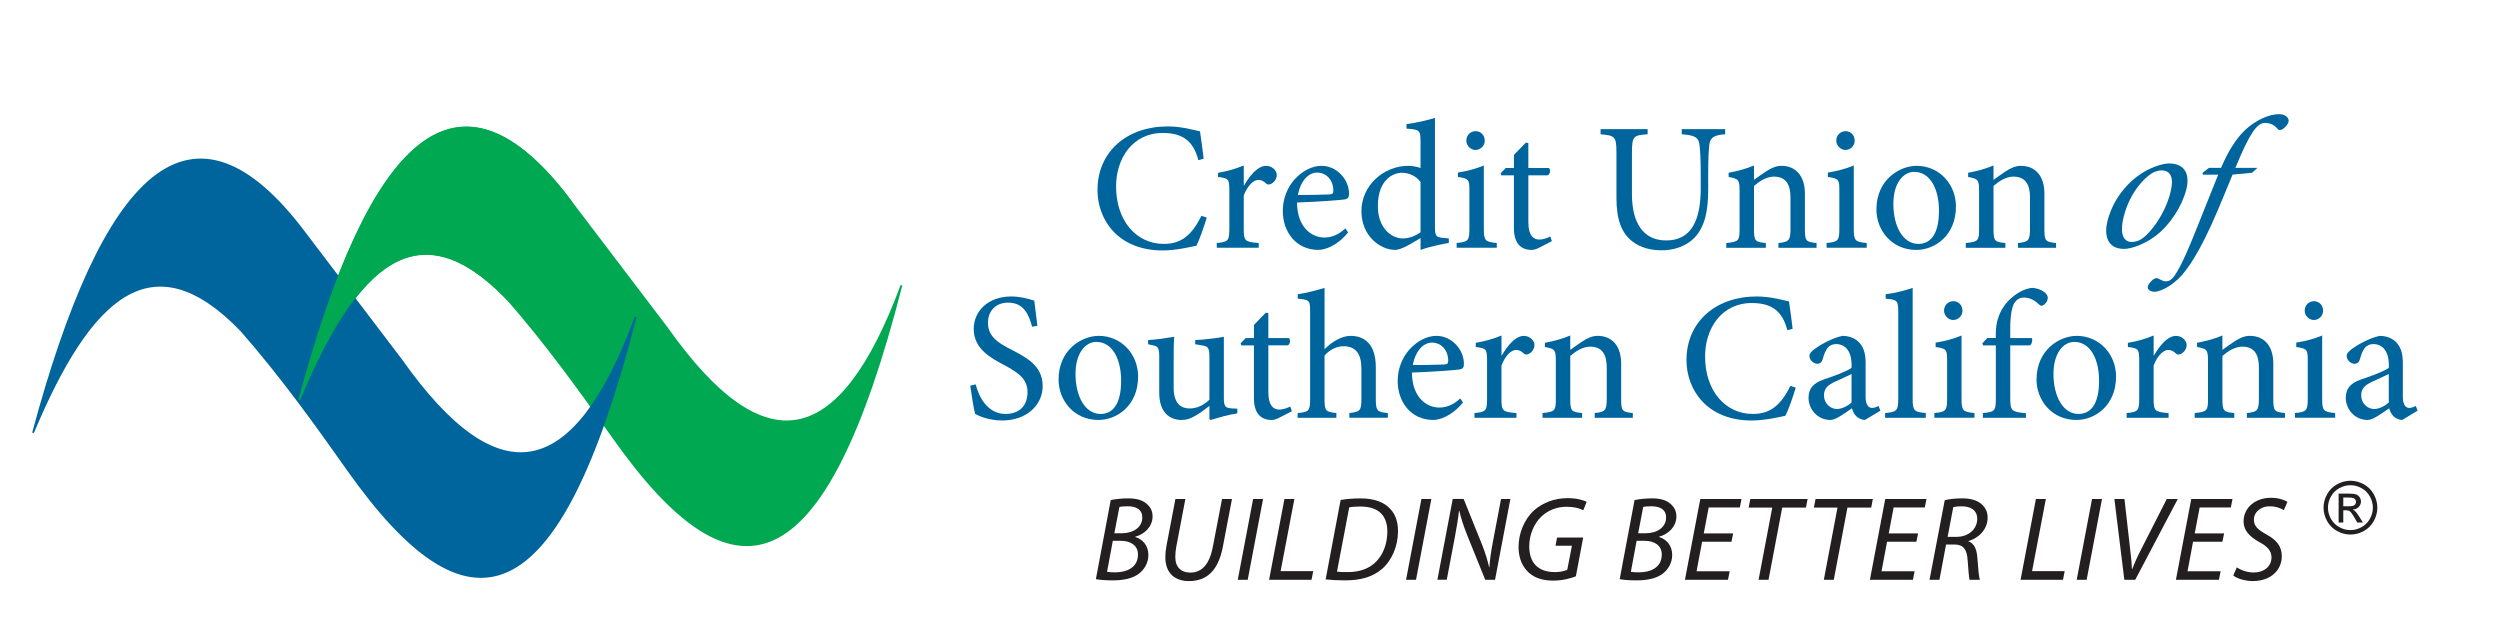 <?xml version="1.0" encoding="UTF-8"?>
<svg id="Layer_1" data-name="Layer 1" xmlns="http://www.w3.org/2000/svg" viewBox="0 0 1345 337">
  <defs>
    <style>
      .cls-1 {
        fill: #00a851;
        stroke: #00a851;
      }

      .cls-1, .cls-2 {
        fill-rule: evenodd;
        stroke-miterlimit: 2.61;
        stroke-width: .94px;
      }

      .cls-3, .cls-2 {
        fill: #00649d;
      }

      .cls-2 {
        stroke: #00649d;
      }

      .cls-4 {
        fill: #231f20;
      }
    </style>
  </defs>
  <path class="cls-1" d="M160.78,215.75c30.85-73.7,64.24-104.37,111.88-55.13,20.76,23.66,39.41,49.41,57.76,75.48,64.33,90.74,112.7,80.9,154.55-82.61-33.04,89.22-73.87,96.89-126.1,23.01l-51.27-67.46c-61.68-82.94-109.13-33.43-146.83,106.7h0Z"/>
  <path class="cls-2" d="M17.77,232.84c30.85-73.7,64.24-104.37,111.88-55.13,20.76,23.66,39.41,49.42,57.76,75.48,64.33,90.75,112.7,80.9,154.55-82.61-33.04,89.22-73.87,96.89-126.1,23.01l-51.27-67.46C102.91,43.2,55.47,92.71,17.77,232.84h0Z"/>
  <path class="cls-1" d="M307.61,109.05c-61.68-82.94-108.91-34.08-146.61,106.05,30.85-73.7,64.03-103.73,111.67-54.48l34.94-51.57h0Z"/>
  <path class="cls-3" d="M646.38,116.11c-4.91,9.72-10.21,15.11-20.22,15.11-14.92,0-25.71-12.56-25.71-30.92,0-14.92,8.73-28.76,25.12-28.76,10.6,0,16.49,4.22,19.14,14.62l2.85-.78c-.59-5.2-1.18-9.23-1.96-14.72-2.75-.49-9.42-2.65-17.37-2.65-21.89,0-37.78,13.54-37.78,34.25,0,15.6,10.7,32.48,35.13,32.48,7.07,0,15.31-1.96,18.06-2.55,1.77-3.34,4.22-10.6,5.59-15.11l-2.85-.98h0Z"/>
  <path class="cls-3" d="M669.15,99.72v-10.7c-4.71,1.96-9.03,3.14-13.84,3.93v2.26c5.69,.69,6.08,1.08,6.08,7.56v20.32c0,6.48-.69,7.07-6.77,7.66v2.55h22.57v-2.55c-7.56-.59-8.05-1.18-8.05-7.66v-17.96c2.16-5.5,5.3-8.34,7.85-8.34,1.57,0,2.75,.59,4.22,1.96,.59,.59,1.37,.69,2.55,.2,1.86-.88,3.14-2.85,3.14-4.81,0-2.26-2.36-4.91-5.69-4.91-4.71,0-8.93,5.5-11.88,10.5h-.2Z"/>
  <path class="cls-3" d="M723.81,122.88c-3.63,3.34-7.26,4.91-11.29,4.91-6.87,0-14.62-5.5-14.72-18.84,11.78-.39,24.14-1.37,25.71-1.67,1.86-.39,2.26-1.18,2.26-3.14,0-7.56-6.58-14.92-14.72-14.92h-.1c-5.01,0-10.31,2.75-14.33,7.16-4.02,4.42-6.48,10.5-6.48,17.17,0,11.09,7.07,20.9,19.14,20.9,3.04,0,9.81-1.77,16-9.42l-1.47-2.16h0Zm-15.21-30.03c5.5,0,8.83,4.71,8.73,9.81,0,1.47-.59,1.96-2.36,1.96-5.69,.2-11.19,.29-16.68,.29,1.47-7.95,5.89-12.07,10.3-12.07h0Z"/>
  <path class="cls-3" d="M779.46,128.28l-3.14-.29c-3.63-.39-4.32-.88-4.32-5.99V63.41c-3.63,1.18-10.21,2.75-15.31,3.34v2.45c7.07,.49,7.56,.78,7.56,7.16v14.03c-2.26-.88-5.2-1.18-6.58-1.18-13.35,0-25.22,10.7-25.22,24.34s10.3,20.9,18.16,20.9c1.08,0,3.73-.59,7.66-2.85l5.99-3.53v6.38c5.69-2.08,13.05-3.35,15.21-3.75v-2.44h0Zm-15.21-3.34c-2.36,1.77-5.99,3.34-9.42,3.34-6.38,0-13.54-5.69-13.54-17.37,0-14.23,8.24-17.96,12.86-17.96,3.63,0,7.75,1.57,10.11,5.01v26.99h0Z"/>
  <path class="cls-3" d="M793.79,80.68c2.85,0,5.01-2.36,5.01-5.01,0-2.95-2.16-5.1-4.91-5.1s-5.01,2.16-5.01,5.1c0,2.65,2.35,5.01,4.91,5.01h0Zm11.48,52.6v-2.55c-6.28-.59-6.97-1.18-6.97-7.85v-33.86c-4.22,1.77-8.93,3.04-13.94,3.83v2.35c5.89,.88,6.18,1.37,6.18,7.46v20.22c0,6.67-.69,7.26-6.87,7.85v2.55h21.59Z"/>
  <path class="cls-3" d="M834.91,129.75l-.88-2.55c-1.28,.69-3.53,1.67-5.99,1.67s-5.79-1.47-5.79-9.42v-25.13h10.5c1.28-.78,1.57-2.85,.59-3.93h-11.09v-13.45l-1.37-.2-6.38,6.58v7.07h-4.42l-2.75,2.85,.39,1.08h6.77v28.46c0,7.75,3.43,11.68,9.62,11.68,.98,0,2.45-.39,4.12-1.28l6.67-3.43h0Z"/>
  <path class="cls-3" d="M928.14,69.49h-23.36v2.75c6.97,.49,9.03,1.67,9.52,5.5,.39,3.04,.69,7.16,.69,16.19v7.36c0,16.19-4.42,28.07-18.55,28.07-12.17,0-18.45-9.13-18.45-24.93v-22.28c0-8.83,.79-9.42,8.44-9.91v-2.75h-25.32v2.75c7.66,.69,8.54,1.08,8.54,9.91v24.44c0,11.58,2.75,18.84,8.64,23.36,4.32,3.34,9.91,4.71,15.7,4.71,6.48,0,13.05-2.06,17.66-6.77,5.59-5.99,7.36-14.33,7.36-25.91v-8.05c0-9.03,.29-13.25,.59-15.9,.39-4.12,2.65-5.4,8.54-5.79v-2.75h0Z"/>
  <path class="cls-3" d="M977.31,133.29v-2.55c-5.69-.59-6.28-.98-6.28-7.66v-18.94c0-9.42-4.81-14.92-12.66-14.92-2.85,0-5.4,1.18-8.15,2.94-2.45,1.67-4.61,3.14-6.58,4.61v-7.75c-4.32,1.87-8.93,3.04-13.64,3.93v2.26c5.3,.98,5.89,1.37,5.89,7.66v20.22c0,6.48-.49,6.97-7.16,7.66v2.55h21.3v-2.55c-5.79-.59-6.38-.98-6.38-7.66v-23.06c2.94-2.55,6.77-5.01,10.7-5.01,6.58,0,8.93,4.42,8.93,11.19v16.39c0,6.77-.69,7.56-6.48,8.15v2.55h20.51Z"/>
  <path class="cls-3" d="M992.82,80.68c2.85,0,5.01-2.36,5.01-5.01,0-2.95-2.16-5.1-4.91-5.1s-5.01,2.16-5.01,5.1c0,2.65,2.35,5.01,4.91,5.01h0Zm11.48,52.6v-2.55c-6.28-.59-6.97-1.18-6.97-7.85v-33.86c-4.22,1.77-8.93,3.04-13.94,3.83v2.35c5.89,.88,6.18,1.37,6.18,7.46v20.22c0,6.67-.69,7.26-6.87,7.85v2.55h21.59Z"/>
  <path class="cls-3" d="M1031.1,89.22c-9.03,0-21.59,7.36-21.59,23.55,0,10.89,8.05,21.69,21.49,21.69,9.72,0,21.3-7.56,21.3-23.36,0-12.07-9.03-21.89-21.2-21.89h0Zm-1.28,3.24c8.73,0,13.35,9.42,13.35,20.81,0,13.45-5.01,17.96-11.09,17.96-8.15,0-13.45-9.22-13.45-21.59,0-11.09,5.3-17.18,11.19-17.18h0Z"/>
  <path class="cls-3" d="M1106.17,133.29v-2.55c-5.69-.59-6.28-.98-6.28-7.66v-18.94c0-9.42-4.81-14.92-12.66-14.92-2.85,0-5.4,1.18-8.15,2.94-2.45,1.67-4.61,3.14-6.58,4.61v-7.75c-4.32,1.87-8.93,3.04-13.64,3.93v2.26c5.3,.98,5.89,1.37,5.89,7.66v20.22c0,6.48-.49,6.97-7.16,7.66v2.55h21.3v-2.55c-5.79-.59-6.38-.98-6.38-7.66v-23.06c2.94-2.55,6.77-5.01,10.7-5.01,6.58,0,8.93,4.42,8.93,11.19v16.39c0,6.77-.69,7.56-6.48,8.15v2.55h20.51Z"/>
  <path class="cls-3" d="M1166.89,87.94c-2.61,0-7.03,1.21-11.75,3.61-7.96,4.12-17.83,13.45-21.35,27.5-1.76,7.03-.41,14.86,8.93,14.86,4.42,0,11.47-2.91,16.64-6.73,8.13-6.02,14.64-16.36,16.88-25.3,2.09-8.33-.92-13.95-9.35-13.95h0Zm-24.36,28.71c3.72-14.86,13.26-22.89,16.7-24.19,1-.4,2.51-.8,3.51-.8,5.02,0,6.97,3.81,5.04,11.54-3.07,13.05-12.86,24.9-17.43,26.3-.88,.3-2.28,.7-3.29,.7-5.62,0-6.42-6.02-4.53-13.55h0Z"/>
  <path class="cls-3" d="M1188.37,90.35l-3.36,2.61,.05,1h8.33c-3.57,9.03-6.74,16.86-11.81,29.51-7.41,18.77-11.38,25.4-13.69,27-.75,.6-1.83,.9-2.74,.9-1.2,0-2.89-.9-4.04-1.51-1.05-.6-2.23,.1-2.99,.7-1.03,.9-2.29,2.31-2.56,3.41-.5,2.01,1.85,3.01,3.56,3.01,1.91,0,7.13-1.61,12.78-6.93,4.47-4.22,11.53-13.95,21.13-36.64,1.76-4.22,3.62-8.43,8.09-19.47l10.49-1,2.86-2.61h-11.84c7.66-18.57,11.58-24.19,15.9-24.19,3.01,0,5.22,1.2,6.9,3.31,.53,.7,1.63,.7,2.84-.1,.98-.7,2.58-2.31,2.94-3.71,.6-2.01-1.55-4.22-4.97-4.22-5.82,0-12.8,3.41-18.27,8.43-5.1,4.72-9.62,12.35-13.06,20.48h-6.52Z"/>
  <path class="cls-3" d="M558.12,175.3c-.78-6.18-1.28-10.11-1.67-13.54-3.73-1.18-7.85-2.26-12.37-2.26-12.66,0-20.22,8.05-20.22,17.47,0,11.09,9.91,15.9,16.19,19.33,7.36,3.93,12.76,7.36,12.76,14.62s-4.32,11.78-11.78,11.78c-10.21,0-14.62-9.91-16.1-15.9l-2.94,.69c.69,4.71,1.96,13.15,2.65,15.21,.98,.49,2.45,1.28,4.91,2.06,2.36,.69,5.59,1.47,9.62,1.47,13.05,0,21.79-8.24,21.79-18.55,0-11.09-9.23-15.6-16.98-19.63-7.75-3.93-12.46-7.36-12.46-14.53,0-5.3,3.34-10.7,10.89-10.7,8.54,0,11.19,6.77,12.86,12.95l2.85-.49h0Z"/>
  <path class="cls-3" d="M591.1,180.7c-9.03,0-21.59,7.36-21.59,23.55,0,10.89,8.05,21.69,21.49,21.69,9.72,0,21.3-7.56,21.3-23.36,0-12.07-9.03-21.89-21.2-21.89h0Zm-1.28,3.24c8.73,0,13.35,9.42,13.35,20.81,0,13.45-5.01,17.96-11.09,17.96-8.15,0-13.45-9.22-13.45-21.59,0-11.09,5.3-17.18,11.19-17.18h0Z"/>
  <path class="cls-3" d="M665.69,219.86l-2.65-.1c-3.83-.29-4.61-.88-4.61-5.79v-32.78c-1.47,.29-3.83,.69-6.58,.98-2.85,.39-6.18,.69-8.83,.78v2.26l3.53,.59c3.24,.49,4.12,1.08,4.12,6.28v22.97c-3.34,3.24-7.07,4.71-10.6,4.71-4.42,0-8.64-2.36-8.64-11.09v-13.25c0-6.58,0-11.19,.29-14.23-1.57,.29-4.32,.69-6.97,1.08-2.55,.29-5.01,.59-7.07,.69v2.26l2.75,.59c2.45,.59,3.24,1.08,3.24,6.28v19.24c0,10.6,5.59,14.62,12.17,14.62,2.65,0,4.71-.79,7.56-2.45,2.85-1.67,5.01-3.43,7.26-5.1v6.97l.59,.59c1.86-.49,4.32-1.28,6.87-1.96,2.65-.7,5.4-1.29,7.56-1.59v-2.54h0Z"/>
  <path class="cls-3" d="M695.03,221.23l-.88-2.55c-1.28,.69-3.53,1.67-5.99,1.67s-5.79-1.47-5.79-9.42v-25.13h10.5c1.28-.78,1.57-2.85,.59-3.92h-11.09v-13.45l-1.37-.2-6.38,6.58v7.07h-4.42l-2.75,2.85,.39,1.08h6.77v28.46c0,7.75,3.43,11.68,9.62,11.68,.98,0,2.45-.39,4.12-1.28l6.67-3.44h0Z"/>
  <path class="cls-3" d="M746.66,224.76v-2.55c-5.69-.49-6.48-1.08-6.48-7.56v-17.17c0-11.78-5.59-16.78-13.54-16.78-5.3,0-10.5,3.63-14.03,7.16v-32.98c-3.83,1.18-9.72,2.75-14.43,3.44v2.36c6.48,.59,6.67,.98,6.67,7.16v46.81c0,6.48-.78,7.07-6.67,7.56l-.1,2.55h20.9v-2.55c-5.89-.59-6.38-1.28-6.38-7.56v-23.36c2.75-3.14,6.48-5.01,10.21-5.01,6.58,0,9.62,4.02,9.62,12.07v16.29c0,6.38-.79,6.97-6.48,7.56v2.55h20.71Z"/>
  <path class="cls-3" d="M785.62,214.36c-3.63,3.34-7.26,4.91-11.29,4.91-6.87,0-14.62-5.49-14.72-18.84,11.78-.39,24.14-1.37,25.71-1.67,1.86-.39,2.26-1.18,2.26-3.14,0-7.56-6.58-14.92-14.72-14.92h-.1c-5.01,0-10.3,2.75-14.33,7.16-4.02,4.42-6.48,10.5-6.48,17.17,0,11.09,7.07,20.9,19.14,20.9,3.04,0,9.81-1.77,16-9.42l-1.47-2.16h0Zm-15.21-30.03c5.5,0,8.83,4.71,8.73,9.81,0,1.47-.59,1.96-2.36,1.96-5.69,.2-11.19,.29-16.68,.29,1.47-7.95,5.89-12.07,10.3-12.07h0Z"/>
  <path class="cls-3" d="M807.8,191.2v-10.7c-4.71,1.96-9.03,3.14-13.84,3.93v2.26c5.69,.69,6.08,1.08,6.08,7.56v20.32c0,6.48-.69,7.07-6.77,7.66v2.55h22.57v-2.55c-7.56-.59-8.05-1.18-8.05-7.66v-17.96c2.16-5.5,5.3-8.34,7.85-8.34,1.57,0,2.75,.59,4.22,1.96,.59,.59,1.37,.69,2.55,.2,1.86-.88,3.14-2.85,3.14-4.81,0-2.26-2.36-4.91-5.69-4.91-4.71,0-8.93,5.5-11.88,10.5h-.2Z"/>
  <path class="cls-3" d="M878.46,224.76v-2.55c-5.69-.59-6.28-.98-6.28-7.66v-18.94c0-9.42-4.81-14.92-12.66-14.92-2.85,0-5.4,1.18-8.15,2.94-2.45,1.67-4.61,3.14-6.58,4.61v-7.75c-4.32,1.86-8.93,3.04-13.64,3.93v2.26c5.3,.98,5.89,1.37,5.89,7.66v20.22c0,6.48-.49,6.97-7.16,7.66v2.55h21.3v-2.55c-5.79-.59-6.38-.98-6.38-7.66v-23.06c2.94-2.55,6.77-5.01,10.7-5.01,6.58,0,8.93,4.42,8.93,11.19v16.39c0,6.77-.69,7.56-6.48,8.15v2.55h20.51Z"/>
  <path class="cls-3" d="M963.26,207.59c-4.91,9.72-10.21,15.11-20.22,15.11-14.92,0-25.71-12.56-25.71-30.91,0-14.92,8.73-28.76,25.12-28.76,10.6,0,16.49,4.22,19.14,14.62l2.85-.78c-.59-5.2-1.18-9.23-1.96-14.72-2.75-.49-9.42-2.65-17.37-2.65-21.89,0-37.78,13.54-37.78,34.25,0,15.6,10.7,32.48,35.13,32.48,7.07,0,15.31-1.96,18.06-2.55,1.77-3.34,4.22-10.6,5.59-15.11l-2.85-.98h0Z"/>
  <path class="cls-3" d="M1011.64,220.94l-.98-2.55c-.98,.59-2.36,1.08-3.53,1.08-1.67,0-3.43-1.47-3.43-5.89v-18.16c0-5.2-.98-9.13-4.42-12.07-2.16-1.77-5.1-2.65-8.05-2.65-5.59,1.18-12.07,4.91-14.72,6.87-1.86,1.37-3.04,2.55-3.04,3.93,0,2.35,2.45,4.22,4.22,4.22,1.37,0,2.36-.69,2.85-2.26,.79-2.95,1.67-5.1,2.85-6.48,1.08-1.18,2.55-1.87,4.42-1.87,5.01,0,8.34,3.93,8.34,11.09v1.67c-2.16,1.77-9.32,4.42-15.21,6.38-5.4,1.87-7.95,4.91-7.95,9.72,0,6.18,4.81,11.97,11.78,11.97,2.94,0,7.65-3.63,11.58-6.28,.49,1.67,1.08,3.04,2.36,4.32,1.08,1.08,3.14,1.96,4.61,1.96l8.34-5.01h0Zm-15.51-4.42c-1.86,1.86-5.3,3.53-7.85,3.53-3.04,0-6.97-2.45-6.97-7.46,0-3.63,2.16-5.5,5.99-7.26,2.06-.98,6.77-3.04,8.83-4.12v15.31h0Z"/>
  <path class="cls-3" d="M1036.08,224.76v-2.55c-6.28-.59-7.07-1.18-7.07-7.66v-59.67c-3.34,1.18-9.42,2.85-14.52,3.44v2.36c6.18,.59,6.77,.78,6.77,7.46v46.42c0,6.48-.88,7.07-7.07,7.66v2.55h21.89Z"/>
  <path class="cls-3" d="M1050.8,172.16c2.85,0,5.01-2.36,5.01-5.01,0-2.94-2.16-5.1-4.91-5.1s-5.01,2.16-5.01,5.1c0,2.65,2.35,5.01,4.91,5.01h0Zm11.48,52.6v-2.55c-6.28-.59-6.97-1.18-6.97-7.85v-33.86c-4.22,1.77-8.93,3.04-13.94,3.83v2.35c5.89,.88,6.18,1.37,6.18,7.46v20.22c0,6.67-.69,7.26-6.87,7.85v2.55h21.59Z"/>
  <path class="cls-3" d="M1069.15,181.88l-2.65,2.85,.39,1.08h6.87v28.85c0,6.48-.69,6.97-6.97,7.56v2.55h23.16v-2.45c-7.75-.78-8.44-1.08-8.44-8.34v-28.17h10.6c1.08-.69,1.57-3.04,.98-3.92h-11.58v-3.93c-.1-8.34,.98-13.05,2.26-15.02,1.08-1.67,2.65-2.85,5.2-2.85,3.24,0,6.09,1.77,7.95,3.63,.88,.98,1.77,.98,2.65,.29,.98-.79,1.57-1.57,1.86-2.36,.49-1.18,.39-2.35-.49-3.44-1.57-1.86-4.42-3.14-7.75-3.34-3.83,.49-7.26,2.26-10.8,5.2-5.3,4.52-6.87,9.42-7.56,11.58-.69,2.16-1.08,5.01-1.08,8.15v2.06h-4.61Z"/>
  <path class="cls-3" d="M1117.24,180.7c-9.03,0-21.59,7.36-21.59,23.55,0,10.89,8.05,21.69,21.49,21.69,9.72,0,21.3-7.56,21.3-23.36,0-12.07-9.03-21.89-21.2-21.89h0Zm-1.28,3.24c8.73,0,13.35,9.42,13.35,20.81,0,13.45-5.01,17.96-11.09,17.96-8.15,0-13.45-9.22-13.45-21.59,0-11.09,5.3-17.18,11.19-17.18h0Z"/>
  <path class="cls-3" d="M1158.66,191.2v-10.7c-4.71,1.96-9.03,3.14-13.84,3.93v2.26c5.69,.69,6.08,1.08,6.08,7.56v20.32c0,6.48-.69,7.07-6.77,7.66v2.55h22.57v-2.55c-7.56-.59-8.05-1.18-8.05-7.66v-17.96c2.16-5.5,5.3-8.34,7.85-8.34,1.57,0,2.75,.59,4.22,1.96,.59,.59,1.37,.69,2.55,.2,1.86-.88,3.14-2.85,3.14-4.81,0-2.26-2.36-4.91-5.69-4.91-4.71,0-8.93,5.5-11.88,10.5h-.2Z"/>
  <path class="cls-3" d="M1229.32,224.76v-2.55c-5.69-.59-6.28-.98-6.28-7.66v-18.94c0-9.42-4.81-14.92-12.66-14.92-2.85,0-5.4,1.18-8.15,2.94-2.45,1.67-4.61,3.14-6.58,4.61v-7.75c-4.32,1.86-8.93,3.04-13.64,3.93v2.26c5.3,.98,5.89,1.37,5.89,7.66v20.22c0,6.48-.49,6.97-7.16,7.66v2.55h21.3v-2.55c-5.79-.59-6.38-.98-6.38-7.66v-23.06c2.94-2.55,6.77-5.01,10.7-5.01,6.58,0,8.93,4.42,8.93,11.19v16.39c0,6.77-.69,7.56-6.48,8.15v2.55h20.51Z"/>
  <path class="cls-3" d="M1244.82,172.16c2.85,0,5.01-2.36,5.01-5.01,0-2.94-2.16-5.1-4.91-5.1s-5.01,2.16-5.01,5.1c0,2.65,2.35,5.01,4.91,5.01h0Zm11.48,52.6v-2.55c-6.28-.59-6.97-1.18-6.97-7.85v-33.86c-4.22,1.77-8.93,3.04-13.94,3.83v2.35c5.89,.88,6.18,1.37,6.18,7.46v20.22c0,6.67-.69,7.26-6.87,7.85v2.55h21.59Z"/>
  <path class="cls-3" d="M1300.67,220.94l-.98-2.55c-.98,.59-2.36,1.08-3.53,1.08-1.67,0-3.43-1.47-3.43-5.89v-18.16c0-5.2-.98-9.13-4.42-12.07-2.16-1.77-5.1-2.65-8.05-2.65-5.59,1.18-12.07,4.91-14.72,6.87-1.86,1.37-3.04,2.55-3.04,3.93,0,2.35,2.45,4.22,4.22,4.22,1.37,0,2.36-.69,2.85-2.26,.79-2.95,1.67-5.1,2.85-6.48,1.08-1.18,2.55-1.87,4.42-1.87,5.01,0,8.34,3.93,8.34,11.09v1.67c-2.16,1.77-9.32,4.42-15.21,6.38-5.4,1.87-7.95,4.91-7.95,9.72,0,6.18,4.81,11.97,11.78,11.97,2.94,0,7.65-3.63,11.58-6.28,.49,1.67,1.08,3.04,2.36,4.32,1.08,1.08,3.14,1.96,4.61,1.96l8.34-5.01h0Zm-15.51-4.42c-1.86,1.86-5.3,3.53-7.85,3.53-3.04,0-6.97-2.45-6.97-7.46,0-3.63,2.16-5.5,5.99-7.26,2.06-.98,6.77-3.04,8.83-4.12v15.31h0Z"/>
  <path class="cls-4" d="M589.59,311.59c2,.39,5.22,.65,8.96,.65,5.87,0,10.64-.97,14.12-3.55,2.84-2.13,5.16-5.67,5.16-10.13,0-5.22-3.22-8.51-7.09-9.67v-.13c4.9-1.29,9.35-5.35,9.35-10.9,0-2.84-1.1-5.09-3.16-6.77-2.26-2.06-5.55-2.97-10-2.97-3.55,0-6.64,.39-9.35,.9l-8,42.56h0Zm12.64-38.82c.84-.26,2.45-.39,4.45-.39,4.71,0,7.87,1.81,7.87,6,0,5.29-4.77,8.51-11.03,8.51h-4l2.71-14.12h0Zm-3.55,18.19h4.39c4.84,0,9.16,2.26,9.16,7.35,0,6.97-5.93,9.61-12.25,9.61-1.48,0-3.03-.06-4.39-.26l3.1-16.7h0Z"/>
  <path class="cls-4" d="M632.37,268.45l-4.84,25.35c-.39,2-.58,4.13-.58,6,0,8.96,5.55,12.83,12.7,12.83,9.22,0,15.67-5.22,18.19-18.19l4.97-25.99h-5.35l-4.97,25.8c-1.87,9.8-6.19,13.8-12.12,13.8-4.84,0-8.06-2.84-8.06-8.38,0-1.81,.19-3.68,.52-5.48l4.9-25.73h-5.35Z"/>
  <polygon class="cls-4" points="674.18 268.45 665.92 311.92 671.27 311.92 679.53 268.45 674.18 268.45 674.18 268.45"/>
  <polygon class="cls-4" points="682.77 311.92 705.6 311.92 706.51 307.27 688.97 307.27 696.38 268.45 691.03 268.45 682.77 311.92 682.77 311.92"/>
  <path class="cls-4" d="M713.17,311.72c2.77,.32,6.71,.52,10.51,.52,8.38,0,14.7-1.81,19.74-6.06,5.55-4.77,8.71-12.58,8.71-20.44,0-5.48-1.74-9.42-4.06-11.8-3.22-3.74-8.77-5.8-15.99-5.8-3.8,0-7.48,.26-10.83,.84l-8.06,42.76h0Zm12.7-38.76c1.55-.32,4-.45,5.93-.45,10.83,0,14.58,5.74,14.58,13.48,0,6.13-2,12.06-5.93,16.06-3.61,3.74-8.64,5.74-15.54,5.74-1.61,0-3.68,0-5.61-.26l6.58-34.57h0Z"/>
  <polygon class="cls-4" points="764.72 268.45 756.46 311.92 761.82 311.92 770.07 268.45 764.72 268.45 764.72 268.45"/>
  <path class="cls-4" d="M778.35,311.92l4.32-22.7c1.1-5.93,1.81-10.25,2.26-14.32l.19-.06c.97,4.13,1.94,7.16,4,12.51l9.93,24.57h5.29l8.25-43.47h-5.03l-4.39,23.09c-1.16,6.06-1.61,9.67-1.87,13.61l-.13,.06c-.9-3.74-1.87-7.22-3.8-12.13l-9.93-24.64h-5.87l-8.25,43.47h5.03Z"/>
  <path class="cls-4" d="M851.76,289.21h-14.06l-.84,4.39h8.84l-2.52,12.96c-1.55,.71-4,1.23-6.58,1.23-9.67,0-13.87-5.55-13.87-13.93,0-5.87,2.45-12.13,6.51-15.93,3.61-3.42,8.32-5.29,13.48-5.29,3.93,0,6.9,.71,9.09,1.87l1.81-4.51c-1.35-.77-4.97-2-10.25-2-6.97,0-13.22,2.39-17.93,6.45-5.55,5.03-8.45,12.64-8.45,19.86,0,4.26,1.1,9.03,4.39,12.64,3.29,3.68,8.06,5.42,14.19,5.42,5.1,0,9.74-1.29,12.25-2.32l3.93-20.83h0Z"/>
  <path class="cls-4" d="M871.4,311.59c2,.39,5.22,.65,8.96,.65,5.87,0,10.64-.97,14.12-3.55,2.84-2.13,5.16-5.67,5.16-10.13,0-5.22-3.22-8.51-7.09-9.67v-.13c4.9-1.29,9.35-5.35,9.35-10.9,0-2.84-1.1-5.09-3.16-6.77-2.26-2.06-5.55-2.97-10-2.97-3.55,0-6.64,.39-9.35,.9l-8,42.56h0Zm12.64-38.82c.84-.26,2.45-.39,4.45-.39,4.71,0,7.87,1.81,7.87,6,0,5.29-4.77,8.51-11.03,8.51h-4l2.71-14.12h0Zm-3.55,18.19h4.39c4.84,0,9.16,2.26,9.16,7.35,0,6.97-5.93,9.61-12.25,9.61-1.48,0-3.03-.06-4.39-.26l3.1-16.7h0Z"/>
  <polygon class="cls-4" points="932.43 286.96 916.63 286.96 919.27 273.03 936.04 273.03 936.94 268.45 914.76 268.45 906.5 311.92 929.66 311.92 930.56 307.34 912.76 307.34 915.73 291.47 931.53 291.47 932.43 286.96 932.43 286.96"/>
  <polygon class="cls-4" points="946.12 311.92 951.47 311.92 958.83 273.09 971.6 273.09 972.5 268.45 941.67 268.45 940.77 273.09 953.47 273.09 946.12 311.92 946.12 311.92"/>
  <polygon class="cls-4" points="981.22 311.92 986.58 311.92 993.93 273.09 1006.7 273.09 1007.6 268.45 976.77 268.45 975.87 273.09 988.57 273.09 981.22 311.92 981.22 311.92"/>
  <polygon class="cls-4" points="1031.93 286.96 1016.13 286.96 1018.78 273.03 1035.54 273.03 1036.45 268.45 1014.26 268.45 1006.01 311.92 1029.16 311.92 1030.06 307.34 1012.26 307.34 1015.23 291.47 1031.03 291.47 1031.93 286.96 1031.93 286.96"/>
  <path class="cls-4" d="M1038.08,311.92h5.35l3.55-18.96h4.77c4.32,0,6.51,2.45,6.84,8.45,.32,5.03,.77,9.61,1.03,10.51h5.55c-.58-1.74-.9-5.93-1.36-12-.32-4.45-1.74-7.67-4.84-8.71l.06-.13c5.48-1.55,10.32-6.26,10.32-12.64,0-2.97-1.23-5.42-3.22-7.16-2.32-2.13-6.06-3.16-10.38-3.16-3.22,0-6.84,.32-9.48,.97l-8.19,42.82h0Zm12.77-39.08c1.03-.26,2.39-.45,4.52-.45,4.9,0,8.38,2.13,8.38,6.77,0,5.22-4.39,9.67-11.16,9.67h-4.77l3.03-15.99h0Z"/>
  <polygon class="cls-4" points="1087.07 311.92 1109.9 311.92 1110.8 307.27 1093.26 307.27 1100.67 268.45 1095.32 268.45 1087.07 311.92 1087.07 311.92"/>
  <polygon class="cls-4" points="1125.52 268.45 1117.27 311.92 1122.62 311.92 1130.88 268.45 1125.52 268.45 1125.52 268.45"/>
  <path class="cls-4" d="M1148.76,311.92l22.89-43.47h-5.93l-13.8,27.15c-2.39,4.58-3.68,7.8-4.77,10.51h-.19c-.06-2.84-.32-5.35-.84-9.8l-3.16-27.86h-5.42l5.35,43.47h5.87Z"/>
  <polygon class="cls-4" points="1196.57 286.96 1180.77 286.96 1183.41 273.03 1200.18 273.03 1201.08 268.45 1178.9 268.45 1170.64 311.92 1193.79 311.92 1194.7 307.34 1176.9 307.34 1179.86 291.47 1195.66 291.47 1196.57 286.96 1196.57 286.96"/>
  <path class="cls-4" d="M1201.49,309.59c1.81,1.61,6.13,2.97,10.45,3.03,9.8,0,15.67-5.93,15.67-13.41,0-5.35-2.9-8.77-8.26-11.67-4.58-2.52-6.77-4.51-6.77-8.06s3.22-7.09,8.58-7.09c3.48,0,6.19,1.23,7.55,2.06l1.93-4.45c-1.48-.97-4.64-2.19-8.9-2.19-8,0-14.7,4.97-14.7,12.77,0,4.64,3.09,8.13,8.64,11.16,4.58,2.45,6.38,4.9,6.38,8.13,0,5.22-4.51,8.13-9.42,8.13-3.61,0-6.84-1.16-9.22-2.77l-1.94,4.39h0Z"/>
  <path class="cls-4" d="M1264.54,258.64c2.43,0,4.8,.62,7.12,1.87,2.31,1.25,4.12,3.03,5.41,5.35,1.29,2.32,1.94,4.75,1.94,7.26s-.64,4.9-1.91,7.2c-1.27,2.3-3.05,4.09-5.35,5.36-2.3,1.28-4.7,1.91-7.2,1.91s-4.91-.64-7.21-1.91c-2.3-1.27-4.09-3.06-5.36-5.36-1.28-2.3-1.92-4.7-1.92-7.2s.65-4.94,1.94-7.26c1.3-2.32,3.11-4.11,5.42-5.35,2.32-1.25,4.69-1.87,7.12-1.87h0Zm0,2.4c-2.04,0-4.02,.52-5.95,1.56-1.92,1.04-3.43,2.53-4.52,4.47-1.09,1.94-1.63,3.95-1.63,6.05s.54,4.09,1.6,6c1.07,1.91,2.56,3.41,4.48,4.47,1.92,1.07,3.92,1.6,6.01,1.6s4.09-.54,6.01-1.6c1.92-1.07,3.41-2.56,4.47-4.47,1.06-1.91,1.59-3.91,1.59-6s-.54-4.11-1.62-6.05c-1.08-1.94-2.59-3.43-4.52-4.47-1.93-1.04-3.91-1.56-5.93-1.56h0Zm-6.36,20.08v-15.56h5.36c1.83,0,3.16,.14,3.97,.43,.82,.29,1.47,.79,1.96,1.51,.49,.71,.73,1.47,.73,2.28,0,1.13-.41,2.13-1.22,2.97-.81,.85-1.89,1.32-3.24,1.42,.55,.23,.99,.5,1.32,.83,.63,.61,1.39,1.64,2.3,3.08l1.9,3.05h-3.05l-1.39-2.45c-1.09-1.93-1.97-3.14-2.64-3.63-.46-.35-1.13-.53-2.01-.52h-1.48v6.6h-2.51Zm2.51-8.76h3.05c1.46,0,2.46-.22,2.99-.65s.8-1.01,.8-1.72c0-.46-.13-.87-.39-1.23-.25-.37-.61-.64-1.06-.81-.46-.18-1.3-.27-2.53-.27h-2.86v4.68h0Z"/>
</svg>